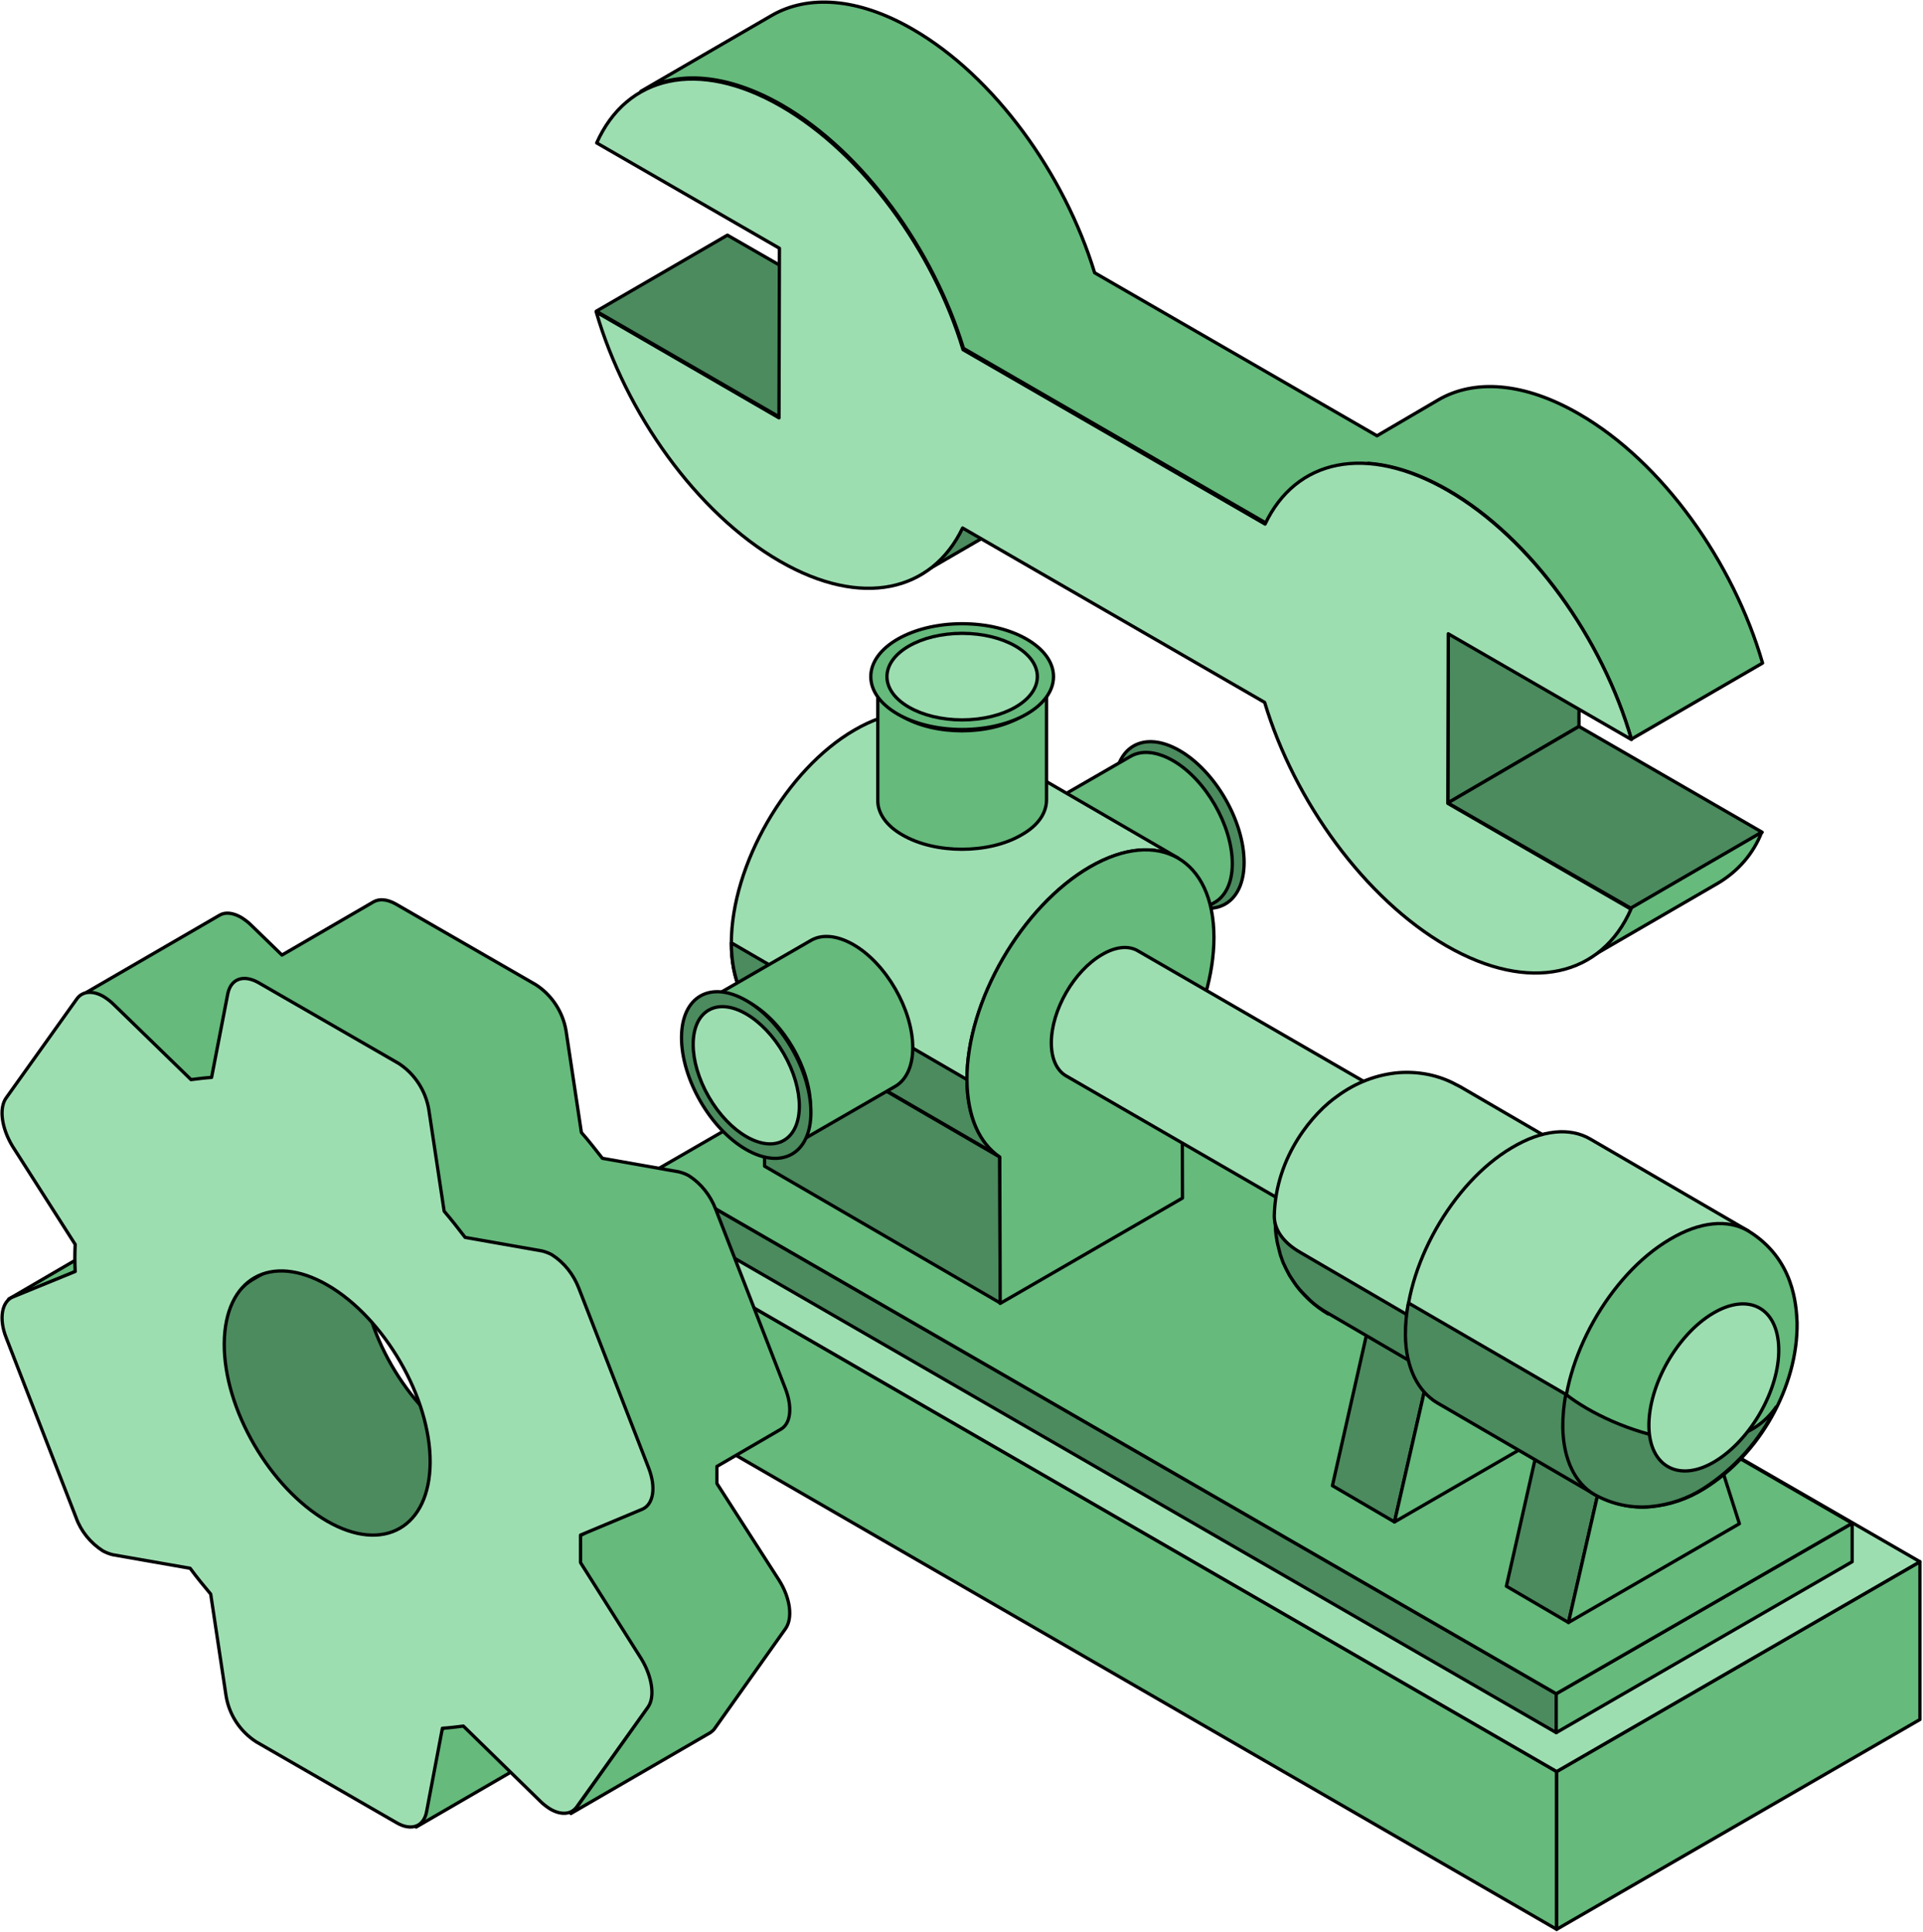 <?xml version="1.0" encoding="utf-8"?>
<!-- Generator: Adobe Illustrator 25.3.1, SVG Export Plug-In . SVG Version: 6.00 Build 0)  -->
<svg version="1.1" id="Layer_1" xmlns="http://www.w3.org/2000/svg" xmlns:xlink="http://www.w3.org/1999/xlink" x="0px" y="0px"
	 viewBox="0 0 439.9 442" style="enable-background:new 0 0 439.9 442;" xml:space="preserve">
<style type="text/css">
	.st0{fill:#4B8B5E;stroke:#000000;stroke-width:0.75;stroke-linecap:round;stroke-linejoin:round;stroke-miterlimit:10;}
	.st1{fill:#3866C8;stroke:#000000;stroke-width:0.75;stroke-linecap:round;stroke-linejoin:round;stroke-miterlimit:10;}
	.st2{fill:#65BA7C;stroke:#000000;stroke-width:0.75;stroke-linecap:round;stroke-linejoin:round;stroke-miterlimit:10;}
	.st3{fill:#9DDEB1;stroke:#000000;stroke-width:0.75;stroke-linecap:round;stroke-linejoin:round;stroke-miterlimit:10;}
	.st4{fill:#1F427C;stroke:#000000;stroke-width:0.75;stroke-linecap:round;stroke-linejoin:round;stroke-miterlimit:10;}
	.st5{fill:#929292;stroke:#000000;stroke-width:0.75;stroke-linecap:round;stroke-linejoin:round;stroke-miterlimit:10;}
	.st6{fill:#295086;stroke:#000000;stroke-width:0.75;stroke-linecap:round;stroke-linejoin:round;stroke-miterlimit:10;}
	.st7{fill:#CD484A;stroke:#000000;stroke-width:0.75;stroke-linecap:round;stroke-linejoin:round;stroke-miterlimit:10;}
</style>
<path id="Cylinder_face" class="st0" d="M284.6,197.3c0-9.4-6.6-20.9-14.8-25.6s-14.8-0.9-14.8,8.5s6.6,20.9,14.8,25.6
	S284.6,206.7,284.6,197.3z"/>
<path id="Cylinder_face-2" class="st1" d="M258.4,211.1c0-8.7-6.1-19.3-13.6-23.6s-13.6-0.8-13.6,7.9s6.1,19.3,13.6,23.6
	S258.4,219.8,258.4,211.1z"/>
<path id="Cylinder_body" class="st2" d="M254.4,220l23.4-13.5c2.5-1.4,4.1-4.5,4.1-8.9c0-8.7-6.1-19.3-13.6-23.6
	c-3.7-2.1-7.1-2.4-9.6-1l-23.4,13.5c2.5-1.4,5.8-1.1,9.6,1c7.5,4.4,13.6,14.9,13.6,23.6C258.4,215.5,256.9,218.6,254.4,220z"/>
<polygon id="Cube_face_-_left" class="st2" points="356.1,441.4 135.2,313.8 135.2,277.7 356.1,405.3 "/>
<polygon id="Cube_face_-_right" class="st2" points="439.2,393.4 356.1,441.4 356.1,405.3 439.2,357.3 "/>
<polygon id="Cube_face_-_top" class="st3" points="356.1,405.3 135.2,277.7 218.2,229.8 439.2,357.3 "/>
<polygon id="Cube_face_-_left-2" class="st0" points="356,396.4 149.2,277 149.2,268.2 356,387.5 "/>
<polygon id="Cube_face_-_right-2" class="st2" points="423.7,357.3 356,396.4 356,387.5 423.7,348.5 "/>
<polygon id="Cube_face_-_top-2" class="st2" points="356,387.5 149.2,268.2 216.9,229.1 423.7,348.5 "/>
<polygon class="st0" points="228.7,264.6 174.8,233.3 174.9,266.8 228.8,298.1 "/>
<path class="st3" d="M215.6,165c-5.1-3-12.2-2.6-20.1,2c-15.6,9-28.2,30.9-28.2,48.8c0,8.4,2.9,14.5,7.5,17.6l53.9,31.3
	c-4.6-3.1-7.4-9.1-7.5-17.6c-0.1-17.9,12.6-39.8,28.2-48.8c7.9-4.5,15-4.9,20.1-2L215.6,165z"/>
<path class="st0" d="M221.2,247l-53.9-31.3c0,8.4,2.9,14.5,7.5,17.6l53.9,31.3C224.1,261.5,221.2,255.5,221.2,247z"/>
<path class="st2" d="M249.4,198.3c15.6-9,28.3-1.8,28.3,16.2c0,8.4-2.8,17.7-7.3,26.1l0.1,33.5l-41.7,24.1l-0.1-33.5
	c-4.6-3.1-7.4-9.1-7.5-17.6C221.1,229.1,233.8,207.3,249.4,198.3z"/>
<path class="st4" d="M268.2,237.6c0.8-0.2,1.3,0.4,1.1,1.5c-0.2,0.9-0.7,1.6-1.4,2.1c-0.1,0.1-0.2,0.1-0.4,0.2
	c-0.8,0.2-1.3-0.5-1-1.5c0.2-0.9,0.7-1.6,1.4-2.1C267.9,237.7,268.1,237.6,268.2,237.6z"/>
<ellipse id="Cylinder_face-3" transform="matrix(0.5 -0.866 0.866 0.5 -74.759 406.796)" class="st5" cx="314.9" cy="268.1" rx="16.5" ry="9.5"/>
<path id="Cylinder_body-2" class="st3" d="M323.2,253.9l-62.8-36.3c-2.1-1.3-5.1-1.1-8.3,0.8c-6.4,3.7-11.6,12.7-11.6,20.2
	c0,3.7,1.3,6.3,3.3,7.5l62.8,36.3c-2.1-1.2-3.3-3.8-3.3-7.5c0-7.4,5.2-16.5,11.6-20.2C318.2,252.8,321.1,252.7,323.2,253.9z"/>
<polygon class="st0" points="319,348.2 304.8,339.9 313,303.6 327.3,311.9 "/>
<polygon class="st6" points="327.3,311.9 313,303.6 335.4,290.7 349.6,299 "/>
<polygon class="st2" points="349.6,299 358.1,325.6 319,348.2 327.3,311.9 "/>
<polygon class="st0" points="358.8,371.2 344.6,362.9 352.8,326.6 367.1,334.9 "/>
<polygon class="st6" points="367.1,334.9 352.8,326.6 375.2,313.7 389.4,322 "/>
<polygon class="st2" points="389.4,322 397.9,348.6 358.8,371.2 367.1,334.9 "/>
<path class="st7" d="M291.7,278.2c0.1,3.8,0.3,15.2,12.1,22.4c-3.9-2.3-6.3-7.2-6.2-14.1C293.6,284.2,291.6,281.2,291.7,278.2z"/>
<path class="st0" d="M325.7,302.8l-28.1-16.4c-4-2.3-5.9-5.3-5.9-8.3c0,0.6,0,1.3,0,1.9c0.1,0.7,0.1,1.7,0.2,2.5l0.3,1.8
	c0.2,0.9,0.5,2,0.7,2.8l0.6,1.7c0.4,0.9,1,2.1,1.5,3l1,1.5c0.7,1.1,1.6,2.1,2.5,3l1.3,1.3c1.2,1.1,2.5,2,3.9,2.8l28.1,16.4
	C328,314.7,325.6,309.8,325.7,302.8z"/>
<path class="st3" d="M334,248.6c-0.3-0.1-0.5-0.3-0.8-0.4c-4-2.2-8.5-3.1-13.1-2.8c-5.1,0.4-10,2.3-14.2,5.4
	c-5.2,3.6-14.1,13.5-14.4,27.4c0,3,1.9,6,5.9,8.3l28.1,16.4c0.2-5.4,1.4-10.7,3.7-15.6c2.1-4.7,4.9-9.1,8.3-13
	c2.8-3.2,6-5.9,9.7-8.1c5.8-3.2,11-3.5,14.8-1.3L334,248.6z"/>
<path class="st2" d="M325.7,302.8c-0.2,13.7,9.2,19.4,21,12.9s21.5-23,21.6-36.6s-9.2-19.4-21-12.8S325.9,289.2,325.7,302.8z"/>
<path class="st3" d="M363.8,260.6c-4.6-2.7-11-2.2-18,2c-13.7,8.1-24.5,27.4-24.2,42.9c0.1,7.5,2.9,12.8,7.2,15.4l36.1,21l35-60.3
	L363.8,260.6z"/>
<path class="st0" d="M373,327.6l-50.8-29.5c-0.5,2.4-0.7,4.9-0.7,7.4c0.1,7.5,2.9,12.8,7.2,15.4l36.1,21L373,327.6z"/>
<path class="st2" d="M399.9,281.6c-4.6-2.7-11-2.2-18,2c-13.7,8.1-24.5,27.4-24.2,42.9c0.1,7.5,2.9,12.9,7.2,15.4
	c3.9,2.2,8.4,3.2,12.8,2.8c4.3-0.4,8.4-1.8,12.1-4.1c12.7-7.8,21.5-23.4,21.3-38C410.9,298.6,410.4,288,399.9,281.6z"/>
<path class="st0" d="M358.2,319c-0.5,2.5-0.7,5-0.7,7.5c0.1,7.5,2.9,12.9,7.2,15.4c3.9,2.2,8.4,3.2,12.8,2.8
	c4.3-0.4,8.5-1.8,12.1-4.1c7.2-4.6,13-11.1,16.7-18.7C396,336.8,369.1,327.6,358.2,319z"/>
<path class="st3" d="M391.8,300.5c-8.2,4.9-14.7,16.5-14.6,25.8s7,13,15.2,8s14.7-16.5,14.5-25.8S400,295.6,391.8,300.5z"/>
<ellipse id="Cylinder_face-4" class="st1" cx="220.1" cy="156" rx="19.3" ry="11.1"/>
<path id="Cylinder_body-3" class="st2" d="M239.4,155.9V183c0,2.9-1.8,5.8-5.7,8c-7.5,4.4-19.8,4.4-27.3,0c-3.7-2.1-5.6-5-5.6-7.8
	v-27.1c0,2.8,1.9,5.6,5.6,7.8c7.5,4.4,19.8,4.4,27.3,0C237.5,161.7,239.4,158.8,239.4,155.9z"/>
<ellipse id="Cylinder_face-5" class="st2" cx="220.1" cy="154.8" rx="20.9" ry="12.1"/>
<ellipse id="Cylinder_face-6" class="st3" cx="220.1" cy="154.8" rx="17.2" ry="9.9"/>
<path id="Cylinder_face-7" class="st1" d="M185.4,253.2c0-8.7-6.1-19.3-13.6-23.6s-13.6-0.8-13.6,7.9s6.1,19.3,13.6,23.6
	S185.4,262,185.4,253.2z"/>
<path id="Cylinder_body-4" class="st2" d="M181.3,262.1l23.4-13.5c2.5-1.4,4.1-4.5,4.1-8.9c0-8.7-6.1-19.3-13.6-23.6
	c-3.7-2.1-7.1-2.4-9.6-1l-23.4,13.5c2.5-1.4,5.8-1.1,9.6,1c7.5,4.4,13.6,14.9,13.6,23.6C185.4,257.6,183.9,260.7,181.3,262.1z"/>
<path id="Cylinder_face-8" class="st0" d="M185.5,254.5c0-9.4-6.6-20.9-14.8-25.6s-14.8-0.9-14.8,8.5s6.6,20.9,14.8,25.6
	S185.5,263.9,185.5,254.5z"/>
<ellipse id="Cylinder_face-9" transform="matrix(0.866 -0.5 0.5 0.866 -100.114 118.318)" class="st3" cx="170.7" cy="246" rx="9.9" ry="17.2"/>
<path class="st0" d="M106.2,329.9c-13-7.5-23.5-25.7-23.4-40.6c0-7.4,2.6-12.6,6.8-15.1l-31.9,18.6c-4.2,2.5-6.8,7.7-6.8,15.1
	c0,14.9,10.4,33,23.4,40.5c6.5,3.8,12.4,4.1,16.7,1.6l31.9-18.5C118.6,334,112.7,333.6,106.2,329.9z"/>
<path class="st2" d="M33.9,278.6L2,297.2c0.1-0.1,0.3-0.2,0.4-0.2l14.2-5.8l31.9-18.5l-14.2,5.8C34.2,278.5,34,278.6,33.9,278.6z"/>
<path class="st2" d="M100.7,395.9l-3.6,19c-0.2,1.3-0.9,2.4-1.9,3.1l31.9-18.5c1.1-0.7,1.8-1.8,1.9-3.1l3.6-19L100.7,395.9z"/>
<path class="st2" d="M164,339.4c0-0.2,0-0.9,0-3.9l14.6-8.5c2.3-1.3,2.7-5,1.1-9.2l-16-41.2c-1.2-3.1-3.3-5.8-6.1-7.6
	c-0.7-0.4-1.5-0.7-2.3-0.9l-17.5-3.1c-1.6-2-3.1-4-4.8-5.9l-3.5-23.2c-0.7-4.3-3.2-8.2-6.9-10.6l-32.1-18.5c-2-1.1-3.7-1.2-5-0.5
	l-21,12.2l-7-6.8c-0.7-0.7-1.5-1.3-2.3-1.8c-1.9-1.1-3.7-1.3-5-0.5l-31.9,18.5c1.3-0.8,3.2-0.6,5,0.5c0.8,0.5,1.6,1.1,2.3,1.8
	l17.7,17.2c1.6-0.2,3.1-0.4,4.7-0.5l24-13.9l18.8,10.8c3.7,2.4,6.2,6.2,6.9,10.6l3.4,23.2c1.7,2,3.2,3.9,4.8,6l17.6,3.1
	c0.8,0.2,1.6,0.5,2.3,0.9c2.8,1.8,4.9,4.5,6.1,7.6l16,41.2c0.7,1.8,1.1,3.7,0.9,5.6l-16.5,9.6c0,5,0,6.1,0,6.3l14,22.1
	c2.5,4.1,3.2,8.8,1.5,11.1l-16.1,22.7c-0.3,0.4-0.7,0.8-1.1,1.1l31.9-18.5c0.4-0.3,0.8-0.6,1.1-1.1l16.1-22.7
	c1.7-2.4,1.1-7-1.5-11.1L164,339.4z"/>
<path class="st3" d="M146.7,379.5c2.5,4.1,3.2,8.8,1.5,11.1L132,413.3c-1.3,1.9-3.7,2-6.1,0.6c-0.8-0.5-1.6-1.1-2.3-1.8L106,394.9
	c-1.6,0.2-3.2,0.4-4.8,0.5l-3.6,19c-0.6,3.5-3.5,4.6-6.9,2.6l-32.1-18.5c-3.7-2.4-6.2-6.2-6.9-10.6l-3.5-23.2
	c-1.5-1.8-3.1-3.7-4.7-5.9l-17.7-3.1c-0.8-0.2-1.6-0.5-2.3-0.9c-2.8-1.8-5-4.5-6.1-7.6l-16-41.2c-1.7-4.3-1-8.3,1.6-9.3l14.2-5.8
	c-0.1-2.1-0.1-4.1,0-6.2L2.9,262.3c-2.5-4.1-3.2-8.7-1.5-11.1l16.2-22.7c1.3-1.8,3.7-1.9,6.1-0.5c0.8,0.5,1.6,1.1,2.3,1.8L43.7,247
	c1.6-0.2,3.1-0.4,4.7-0.5l3.7-19.1c0.7-3.5,3.6-4.5,7-2.6l32.1,18.5c3.7,2.4,6.2,6.3,6.9,10.6l3.5,23.2c1.7,2,3.2,3.9,4.8,6
	l17.6,3.1c0.8,0.2,1.6,0.5,2.3,0.9c2.8,1.8,4.9,4.5,6.1,7.6l16,41.2c1.7,4.4,1.1,8.3-1.5,9.4l-14.1,5.9v6.3L146.7,379.5z M74.8,348
	c13,7.5,23.5,1.4,23.6-13.4S87.9,301.5,74.9,294s-23.5-1.5-23.6,13.4S61.7,340.4,74.8,348"/>
<polygon class="st0" points="136.4,71.2 166.4,53.8 208.3,77.9 178.3,95.4 "/>
<path class="st0" d="M240.6,113.9l-30,17.4c4.2-2.5,7.5-6.3,9.6-10.7l30-17.4C248.2,107.6,244.8,111.4,240.6,113.9z"/>
<polygon class="st0" points="331.3,144.9 361.3,127.5 361.2,166.2 331.2,183.7 "/>
<polygon class="st0" points="331.2,183.7 361.2,166.2 403.1,190.4 373.1,207.8 "/>
<path class="st2" d="M393.1,202l-30,17.4c4.5-2.7,7.9-6.7,9.9-11.6l30-17.4C401.1,195.3,397.6,199.3,393.1,202z"/>
<path class="st2" d="M361.2,94.7c-12.6-7.3-24-8-32.2-3.2l-14,8.2l-64.6-37.3l0,0c-6.9-22.6-22.9-44.9-41.6-55.7
	c-12.6-7.3-24-7.9-32.2-3.2l-30,17.4c8.2-4.8,19.6-4.1,32.2,3.1c18.7,10.8,34.7,33.1,41.6,55.7l0,0l69.1,39.9L313,106
	c5.6,0.4,11.7,2.4,18.2,6.1c19.1,11,35.3,34,42,57l30-17.4C396.5,128.6,380.3,105.7,361.2,94.7z"/>
<path class="st3" d="M331.2,112.2c19.1,11,35.4,34,42,57L331.3,145l-0.1,38.8l41.9,24.2c-6.7,15.3-23.1,19.4-42.2,8.4
	c-18.7-10.8-34.8-33.1-41.6-55.7l-69.1-39.9c-7,14.6-23.1,18.4-41.8,7.6c-19.1-11-35.3-34-42-57l41.8,24.2l0.1-38.8l-41.8-24.1
	c6.8-15.3,23.1-19.4,42.2-8.4c18.7,10.8,34.8,33.1,41.6,55.7l69.1,39.9C296.4,105.1,312.5,101.4,331.2,112.2z"/>
</svg>
